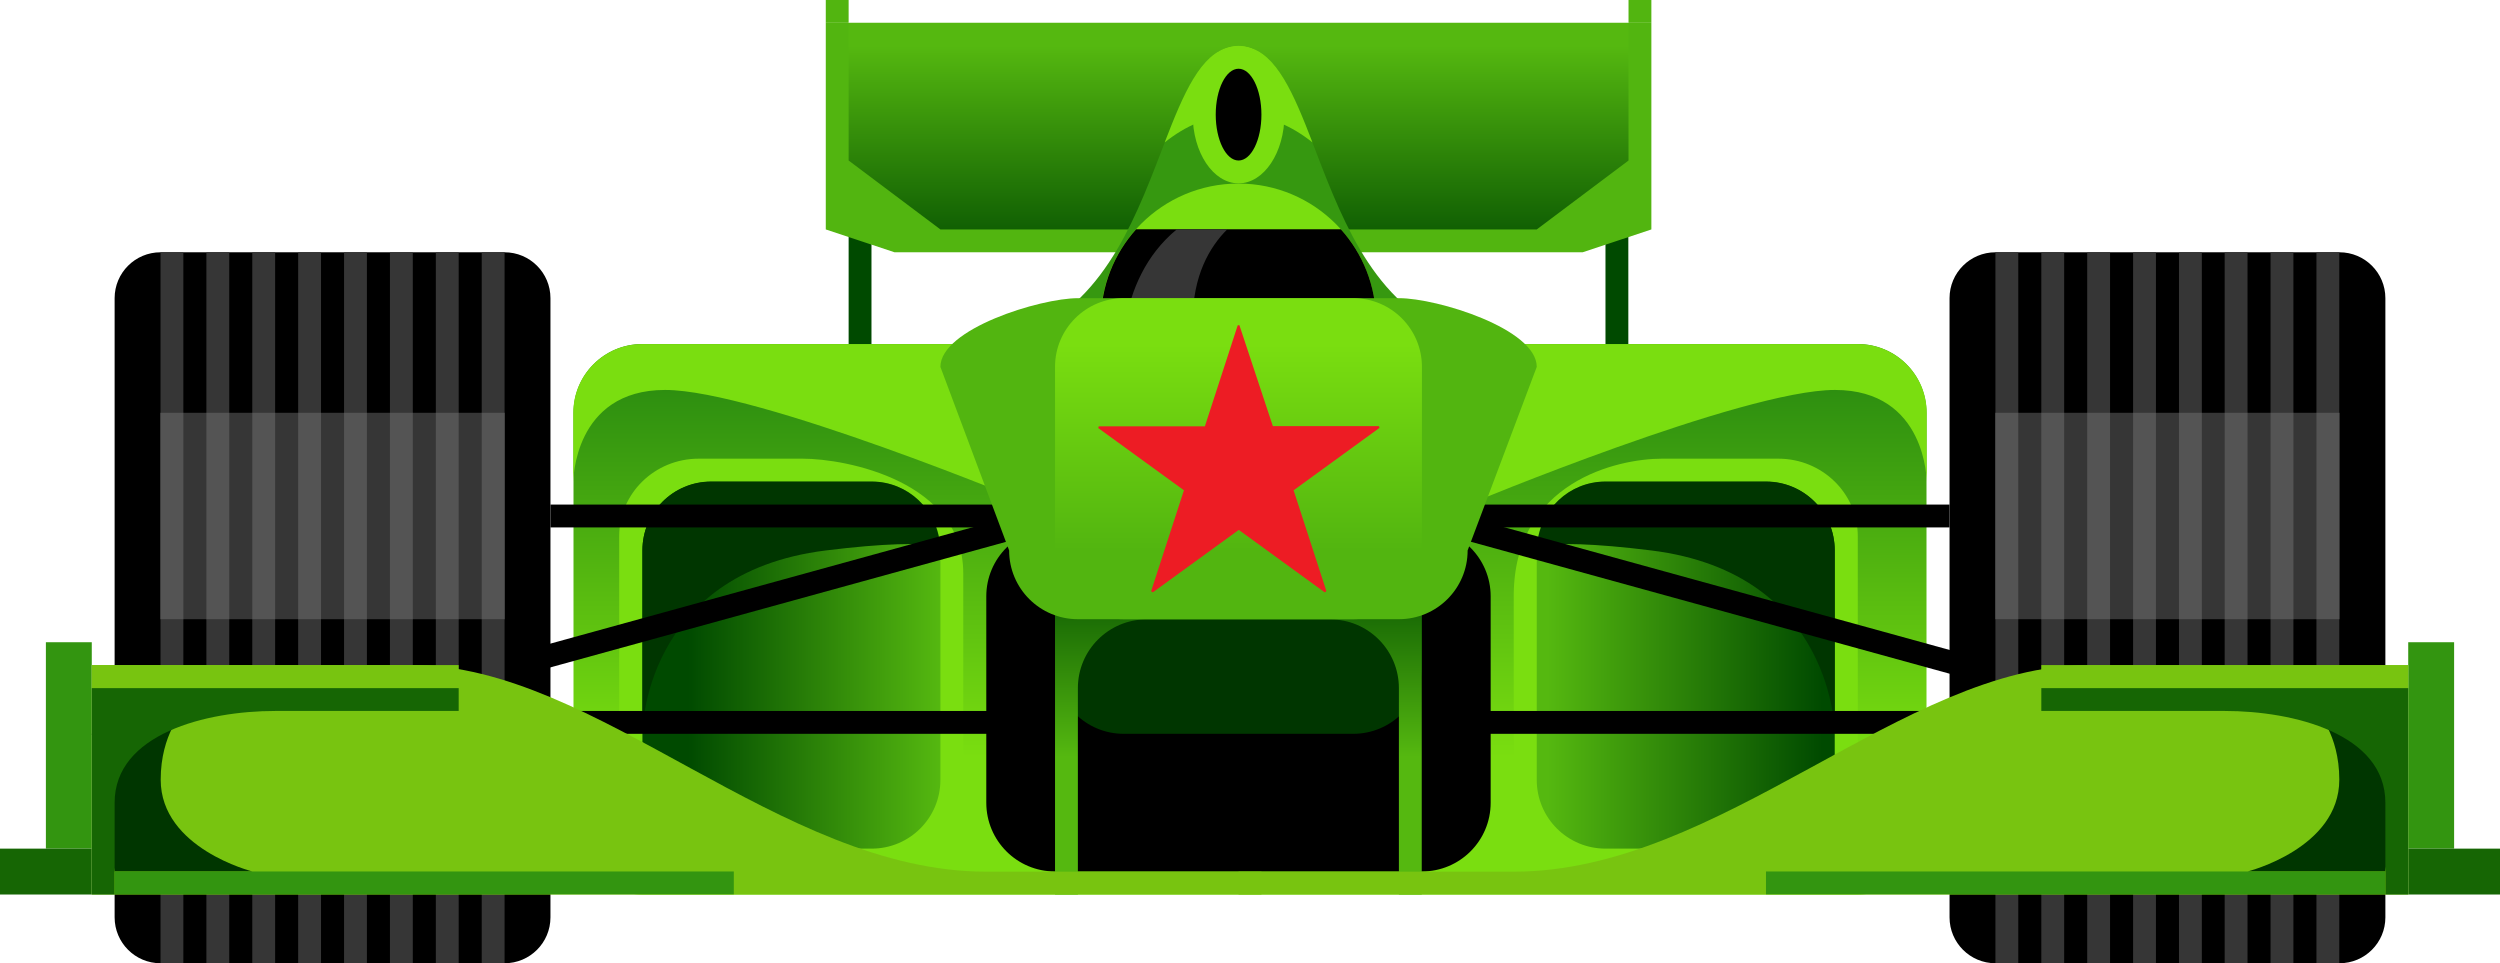<?xml version="1.0" encoding="utf-8"?>
<!-- Generator: Adobe Illustrator 27.4.0, SVG Export Plug-In . SVG Version: 6.00 Build 0)  -->
<svg version="1.1" id="Layer_1" xmlns="http://www.w3.org/2000/svg" xmlns:xlink="http://www.w3.org/1999/xlink" x="0px" y="0px"
	 viewBox="0 0 1313 505.9" style="enable-background:new 0 0 1313 505.9;" xml:space="preserve">
<style type="text/css">
	.st0{fill:#004A00;}
	.st1{fill:#52B510;}
	.st2{fill:url(#SVGID_1_);}
	.st3{fill:#369810;}
	.st4{fill:#7ADE10;}
	.st5{fill:url(#SVGID_00000127039231359233522760000003177094465643548819_);}
	.st6{fill:url(#SVGID_00000063631132240070291370000004337464486105808811_);}
	.st7{fill:url(#SVGID_00000099634568113492359150000018339032312300252586_);}
	.st8{fill:#003600;}
	.st9{fill:url(#SVGID_00000119079736076561032710000002313487127606222526_);}
	.st10{fill:url(#SVGID_00000015329629085918518110000007684296725740979388_);}
	.st11{fill:#363636;}
	.st12{fill:url(#SVGID_00000028295728302190850810000015724863261758122675_);}
	.st13{fill:url(#SVGID_00000121271395799249489870000008704343871886728107_);}
	.st14{fill:#545454;}
	.st15{fill:#339510;}
	.st16{fill:#166604;}
	.st17{fill:#78C410;}
	.st18{fill:#ED1C24;}
</style>
<rect x="445.7" y="36.1" class="st0" width="12" height="180.7"/>
<rect x="843.2" y="36.1" class="st0" width="12" height="180.7"/>
<polygon class="st1" points="867.3,120.5 831.2,132.5 469.8,132.5 433.7,120.5 433.7,12 867.3,12 "/>
<linearGradient id="SVGID_1_" gradientUnits="userSpaceOnUse" x1="650.477" y1="144.55" x2="650.477" y2="24.092">
	<stop  offset="0" style="stop-color:#004A00"/>
	<stop  offset="1" style="stop-color:#55B810"/>
</linearGradient>
<polygon class="st2" points="445.7,12 445.7,84.3 493.9,120.5 807.1,120.5 855.3,84.3 855.3,12 "/>
<path class="st3" d="M650.5,24.1c-48.2,0-36.1,156.6-144.6,156.6h144.6H795C686.6,180.7,698.7,24.1,650.5,24.1z"/>
<path class="st4" d="M611.7,74.8c10.5-8.4,23.3-14.6,38.8-14.6c15.4,0,28.3,6.2,38.8,14.6c-9.9-25.7-18.8-46.8-34.3-50.2
	c-1.5-0.3-3-0.5-4.5-0.5c-1.5,0-3,0.2-4.5,0.5C630.5,28,621.6,49.1,611.7,74.8z"/>
<linearGradient id="SVGID_00000109023646124954479550000004096054570791754135_" gradientUnits="userSpaceOnUse" x1="656.5" y1="180.688" x2="656.5" y2="397.519">
	<stop  offset="0" style="stop-color:#248510"/>
	<stop  offset="1" style="stop-color:#7ADE10"/>
</linearGradient>
<path style="fill:url(#SVGID_00000109023646124954479550000004096054570791754135_);" d="M1011.9,433.7c0,20-16.2,36.1-36.1,36.1
	H337.3c-20,0-36.1-16.2-36.1-36.1V216.8c0-20,16.2-36.1,36.1-36.1h638.4c20,0,36.1,16.2,36.1,36.1V433.7z"/>
<path class="st4" d="M301.1,216.8V253c0,0,0-48.2,48.2-48.2S542.1,265,542.1,265l-19.3-84.3H337.3
	C317.3,180.7,301.1,196.9,301.1,216.8z"/>
<path class="st4" d="M1011.9,216.8V253c0,0,0-48.2-48.2-48.2S770.9,265,770.9,265l19.3-84.3h185.5
	C995.7,180.7,1011.9,196.9,1011.9,216.8z"/>
<path d="M518,313.2c0-20,16.2-36.1,36.1-36.1h192.7c20,0,36.1,16.2,36.1,36.1v108.4c0,20-16.2,36.1-36.1,36.1H554.1
	c-20,0-36.1-16.2-36.1-36.1V313.2z"/>
<g>
	
		<linearGradient id="SVGID_00000054223902603355993020000004253165855598766224_" gradientUnits="userSpaceOnUse" x1="493.881" y1="349.33" x2="325.238" y2="349.33">
		<stop  offset="0" style="stop-color:#7ADE10"/>
		<stop  offset="1" style="stop-color:#7ADE10"/>
	</linearGradient>
	<path style="fill:url(#SVGID_00000054223902603355993020000004253165855598766224_);" d="M505.9,417.1c0,22.5-18.7,40.7-41.7,40.7
		h-97.3c-23,0-41.7-18.2-41.7-40.7V281.6c0-22.5,18.7-40.7,41.7-40.7h54.7c23,0,84.3,12,84.3,60.2V417.1z"/>
	
		<linearGradient id="SVGID_00000010302598446964731010000007366496628734161590_" gradientUnits="userSpaceOnUse" x1="361.376" y1="349.33" x2="493.881" y2="349.33">
		<stop  offset="0" style="stop-color:#004A00"/>
		<stop  offset="1" style="stop-color:#55B810"/>
	</linearGradient>
	<path style="fill:url(#SVGID_00000010302598446964731010000007366496628734161590_);" d="M493.9,409.6c0,20-16.2,36.1-36.1,36.1
		h-84.3c-20,0-36.1-16.2-36.1-36.1V289.1c0-20,16.2-36.1,36.1-36.1h84.3c20,0,36.1,16.2,36.1,36.1V409.6z"/>
	<path class="st8" d="M433.7,289.1c30.6-3.8,49.1-4,60-2.5c-1.3-18.8-16.8-33.7-35.9-33.7h-84.3c-20,0-36.1,16.2-36.1,36.1v96.4
		C337.3,385.5,337.3,301.1,433.7,289.1z"/>
</g>
<g>
	
		<linearGradient id="SVGID_00000031898833924253457320000003205171289102939544_" gradientUnits="userSpaceOnUse" x1="963.67" y1="349.33" x2="795.028" y2="349.33">
		<stop  offset="0" style="stop-color:#7ADE10"/>
		<stop  offset="1" style="stop-color:#7ADE10"/>
	</linearGradient>
	<path style="fill:url(#SVGID_00000031898833924253457320000003205171289102939544_);" d="M795,417.1c0,22.5,18.7,40.7,41.7,40.7
		H934c23,0,41.7-18.2,41.7-40.7V281.6c0-22.5-18.7-40.7-41.7-40.7h-61.2c-23,0-77.8,12-77.8,72.3V417.1z"/>
	
		<linearGradient id="SVGID_00000020395976023300399210000002972933059948556440_" gradientUnits="userSpaceOnUse" x1="957.176" y1="349.33" x2="812.625" y2="349.33">
		<stop  offset="0" style="stop-color:#004A00"/>
		<stop  offset="1" style="stop-color:#55B810"/>
	</linearGradient>
	<path style="fill:url(#SVGID_00000020395976023300399210000002972933059948556440_);" d="M807.1,409.6c0,20,16.2,36.1,36.1,36.1
		h84.3c20,0,36.1-16.2,36.1-36.1V289.1c0-20-16.2-36.1-36.1-36.1h-84.3c-20,0-36.1,16.2-36.1,36.1V409.6z"/>
	<path class="st8" d="M867.3,289.1c-30.6-3.8-49.1-4-60-2.5c1.3-18.8,16.8-33.7,35.9-33.7h84.3c20,0,36.1,16.2,36.1,36.1v96.4
		C963.7,385.5,963.7,301.1,867.3,289.1z"/>
</g>
<g>
	<path class="st4" d="M722.7,168.7c0,39.9-32.3,72.3-72.3,72.3s-72.3-32.3-72.3-72.3c0-39.9,32.4-72.3,72.3-72.3
		S722.7,128.7,722.7,168.7z"/>
	<path d="M578.2,168.6h144.5c0-18.5-7-35.4-18.5-48.2H596.7C585.2,133.2,578.2,150.1,578.2,168.6z"/>
	<path class="st11" d="M618,120.5c-16.5,13.6-23.8,32-26.8,48.2h35.2c0-24.1,9-39.1,18.1-48.2H618z"/>
</g>
<polygon points="743.7,276.6 1080.4,369.4 1083.6,357.8 746.8,265 "/>
<polygon points="557.3,276.6 220.5,369.4 217.3,357.8 554.1,265 "/>
<rect x="289.1" y="265" width="734.8" height="12"/>
<rect x="289.1" y="373.4" width="734.8" height="12"/>
<path class="st8" d="M746.8,349.3c0,20-16.2,36.1-36.1,36.1H590.2c-20,0-36.1-16.2-36.1-36.1v-60.2c0-20,16.2-36.1,36.1-36.1h120.5
	c20,0,36.1,16.2,36.1,36.1V349.3z"/>
<linearGradient id="SVGID_00000075848871241370745590000001288687255326132409_" gradientUnits="userSpaceOnUse" x1="650.477" y1="289.101" x2="650.477" y2="397.514">
	<stop  offset="0" style="stop-color:#004A00"/>
	<stop  offset="1" style="stop-color:#55B810"/>
</linearGradient>
<path style="fill:url(#SVGID_00000075848871241370745590000001288687255326132409_);" d="M710.7,289.1H590.2c-20,0-36.1-20-36.1,0
	v180.7h12V361.4c0-20,16.2-36.1,36.1-36.1h96.4c20,0,36.1,16.2,36.1,36.1v108.4h12V289.1C746.8,269.1,730.7,289.1,710.7,289.1z"/>
<path class="st1" d="M807.1,192.7c0-20-52.3-36.1-72.3-36.1H566.2c-20,0-72.3,16.2-72.3,36.1l36.1,96.4c0,20,16.2,36.1,36.1,36.1
	h168.6c20,0,36.1-16.2,36.1-36.1L807.1,192.7z"/>
<ellipse class="st4" cx="650.5" cy="60.2" rx="24.1" ry="36.1"/>
<ellipse cx="650.5" cy="60.2" rx="12" ry="24.1"/>
<linearGradient id="SVGID_00000008115543097242353700000014014818183306602663_" gradientUnits="userSpaceOnUse" x1="650.477" y1="180.688" x2="650.477" y2="289.105">
	<stop  offset="0" style="stop-color:#7ADE10"/>
	<stop  offset="1" style="stop-color:#52B510"/>
</linearGradient>
<path style="fill:url(#SVGID_00000008115543097242353700000014014818183306602663_);" d="M746.8,289.1c0,20-16.2,36.1-36.1,36.1
	H590.2c-20,0-36.1-16.2-36.1-36.1v-96.4c0-20,16.2-36.1,36.1-36.1h120.5c20,0,36.1,16.2,36.1,36.1V289.1z"/>
<g>
	<path d="M289.1,481.8c0,13.3-10.8,24.1-24.1,24.1H84.3c-13.3,0-24.1-10.8-24.1-24.1V156.6c0-13.3,10.8-24.1,24.1-24.1H265
		c13.3,0,24.1,10.8,24.1,24.1V481.8z"/>
	<rect x="84.3" y="132.5" class="st11" width="12" height="373.4"/>
	<rect x="108.4" y="132.5" class="st11" width="12" height="373.4"/>
	<rect x="132.5" y="132.5" class="st11" width="12" height="373.4"/>
	<rect x="156.6" y="132.5" class="st11" width="12" height="373.4"/>
	<rect x="180.7" y="132.5" class="st11" width="12" height="373.4"/>
	<rect x="204.8" y="132.5" class="st11" width="12" height="373.4"/>
	<rect x="228.9" y="132.5" class="st11" width="12" height="373.4"/>
	<rect x="253" y="132.5" class="st11" width="12" height="373.4"/>
	<rect x="84.3" y="216.8" class="st11" width="180.7" height="108.4"/>
	<rect x="84.3" y="216.8" class="st14" width="12" height="108.4"/>
	<rect x="108.4" y="216.8" class="st14" width="12" height="108.4"/>
	<rect x="132.5" y="216.8" class="st14" width="12" height="108.4"/>
	<rect x="156.6" y="216.8" class="st14" width="12" height="108.4"/>
	<rect x="180.7" y="216.8" class="st14" width="12" height="108.4"/>
	<rect x="204.8" y="216.8" class="st14" width="12" height="108.4"/>
	<rect x="228.9" y="216.8" class="st14" width="12" height="108.4"/>
	<rect x="253" y="216.8" class="st14" width="12" height="108.4"/>
</g>
<g>
	<path d="M1252.8,481.8c0,13.3-10.8,24.1-24.1,24.1H1048c-13.3,0-24.1-10.8-24.1-24.1V156.6c0-13.3,10.8-24.1,24.1-24.1h180.7
		c13.3,0,24.1,10.8,24.1,24.1V481.8z"/>
	<rect x="1048" y="132.5" class="st11" width="12" height="373.4"/>
	<rect x="1072.1" y="132.5" class="st11" width="12" height="373.4"/>
	<rect x="1096.2" y="132.5" class="st11" width="12" height="373.4"/>
	<rect x="1120.3" y="132.5" class="st11" width="12" height="373.4"/>
	<rect x="1144.4" y="132.5" class="st11" width="12" height="373.4"/>
	<rect x="1168.4" y="132.5" class="st11" width="12" height="373.4"/>
	<rect x="1192.5" y="132.5" class="st11" width="12" height="373.4"/>
	<rect x="1216.6" y="132.5" class="st11" width="12" height="373.4"/>
	<rect x="1048" y="216.8" class="st11" width="180.7" height="108.4"/>
	<rect x="1048" y="216.8" class="st14" width="12" height="108.4"/>
	<rect x="1072.1" y="216.8" class="st14" width="12" height="108.4"/>
	<rect x="1096.2" y="216.8" class="st14" width="12" height="108.4"/>
	<rect x="1120.3" y="216.8" class="st14" width="12" height="108.4"/>
	<rect x="1144.4" y="216.8" class="st14" width="12" height="108.4"/>
	<rect x="1168.4" y="216.8" class="st14" width="12" height="108.4"/>
	<rect x="1192.5" y="216.8" class="st14" width="12" height="108.4"/>
	<rect x="1216.6" y="216.8" class="st14" width="12" height="108.4"/>
</g>
<rect x="433.7" y="0" class="st1" width="12" height="12"/>
<rect x="855.3" y="0" class="st1" width="12" height="12"/>
<g>
	<g>
		<rect x="24.1" y="337.3" class="st15" width="24.1" height="108.4"/>
		<rect y="445.7" class="st16" width="48.2" height="24.1"/>
		<path class="st17" d="M48.2,469.8h614.3v-12c0,0-36.1,0-144.6,0S313.2,349.3,216.8,349.3s-168.6,0-168.6,0V469.8z"/>
		<path class="st8" d="M96.4,373.4c0,0-12,12-12,36.1c0,36.1,48.2,48.2,48.2,48.2H60.2l-12-72.3L96.4,373.4z"/>
		<path class="st16" d="M240.9,361.4v12c0,0-60.2,0-96.4,0s-84.3,12-84.3,48.2c0,24.1,0,48.2,0,48.2h-12V361.4H240.9z"/>
		<rect x="60.2" y="457.7" class="st15" width="325.2" height="12"/>
	</g>
	<g>
		<rect x="1264.8" y="337.3" class="st15" width="24.1" height="108.4"/>
		<rect x="1264.8" y="445.7" class="st16" width="48.2" height="24.1"/>
		<path class="st17" d="M1264.8,469.8H650.5v-12c0,0,36.1,0,144.6,0s204.8-108.4,301.1-108.4s168.6,0,168.6,0V469.8z"/>
		<path class="st8" d="M1216.6,373.4c0,0,12,12,12,36.1c0,36.1-48.2,48.2-48.2,48.2h72.3l12-72.3L1216.6,373.4z"/>
		<path class="st16" d="M1072.1,361.4v12c0,0,60.2,0,96.4,0c36.1,0,84.3,12,84.3,48.2c0,24.1,0,48.2,0,48.2h12V361.4H1072.1z"/>
		<rect x="927.5" y="457.7" class="st15" width="325.2" height="12"/>
	</g>
	<rect x="48.2" y="349.3" class="st17" width="192.7" height="12"/>
	<rect x="1072.1" y="349.3" class="st17" width="192.7" height="12"/>
</g>
<path class="st18" d="M621.8,257.5l-17.2,52.9c0,0.1,0,0.2,0.1,0.2c0,0,0.1,0.1,0.3,0.2c0.1,0.1,0.3,0.2,0.3,0.2
	c0.1,0.1,0.2,0.1,0.3,0l45-32.7l45,32.7c0.1,0.1,0.2,0.1,0.3,0c0,0,0.1-0.1,0.3-0.2c0.1-0.1,0.3-0.2,0.3-0.2
	c0.1-0.1,0.1-0.2,0.1-0.2l-17.2-52.9l45-32.7c0.1-0.1,0.1-0.2,0.1-0.2c0,0,0-0.2-0.1-0.3c-0.1-0.2-0.1-0.3-0.1-0.3
	c0-0.1-0.1-0.2-0.2-0.2l-55.6,0L651,171c0-0.1-0.1-0.2-0.2-0.2c0,0-0.2,0-0.3,0s-0.3,0-0.3,0c-0.1,0-0.2,0.1-0.2,0.2l-17.2,52.9
	l-55.6,0c-0.1,0-0.2,0.1-0.2,0.2c0,0-0.1,0.2-0.1,0.3c-0.1,0.2-0.1,0.3-0.1,0.3c0,0.1,0,0.2,0.1,0.2L621.8,257.5z"/>
</svg>
